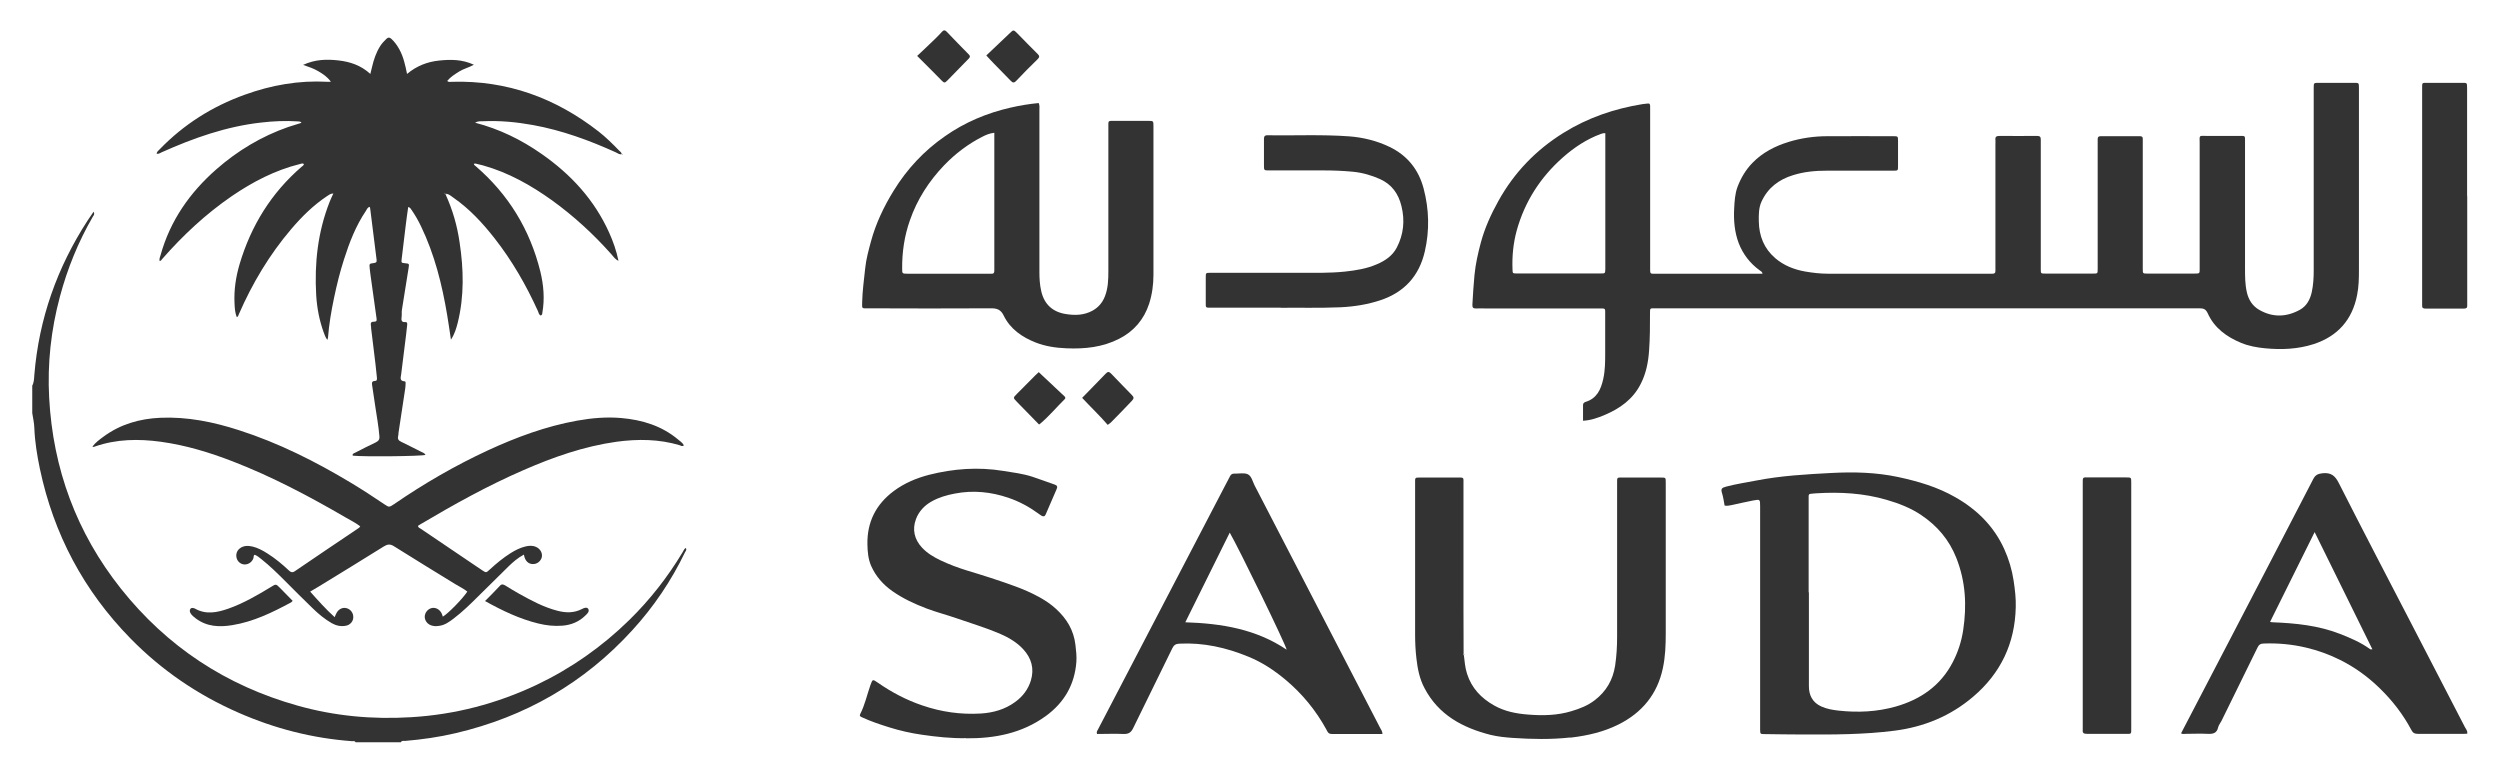 <?xml version="1.0" encoding="UTF-8"?><svg id="Layer_1" xmlns="http://www.w3.org/2000/svg" viewBox="0 0 190.71 59.19"><defs><style>.cls-1{fill:#333;}</style></defs><g id="pLfkQP.tif"><g><path class="cls-1" d="m27.13,56.63c-.06-.13-.18-.09-.28-.09-3.01-.22-5.89-.96-8.65-2.17-3.11-1.36-5.87-3.24-8.24-5.66-3.57-3.64-5.87-7.97-6.92-12.96-.21-1.02-.38-2.04-.42-3.08-.01-.39-.1-.78-.16-1.16v-2.09c.14-.26.14-.56.16-.83.35-4.28,1.74-8.19,4.07-11.78.14-.21.28-.41.45-.66.1.2,0,.29-.06.38-1.11,1.92-1.94,3.96-2.51,6.1-.68,2.53-.96,5.1-.82,7.71.29,5.42,2.09,10.3,5.47,14.56,3.52,4.43,8.03,7.4,13.49,8.93,2.84.8,5.73,1.06,8.66.88,3.34-.2,6.52-1.03,9.55-2.46,2.65-1.26,5.01-2.92,7.1-4.97,1.57-1.54,2.92-3.27,4.05-5.15.07-.11.11-.25.24-.33.1.13,0,.23-.05.32-1.05,2.18-2.39,4.17-4.02,5.95-3.67,4.03-8.19,6.62-13.49,7.86-1.27.3-2.55.48-3.85.59-.11,0-.25-.04-.32.1h-3.45Z"/><path class="cls-1" d="m120.76,32.11c0-.41,0-.8,0-1.19,0-.14.05-.21.19-.26.86-.26,1.17-.94,1.35-1.74.15-.67.15-1.34.15-2.02,0-.97,0-1.93,0-2.9,0-.5.05-.47-.46-.47-2.87,0-5.74,0-8.62,0-.26,0-.51-.01-.77,0-.22.01-.29-.07-.28-.29.04-.75.09-1.51.16-2.26.08-.84.27-1.66.48-2.46.3-1.12.78-2.18,1.35-3.2,1.2-2.16,2.86-3.88,4.95-5.18,1.86-1.16,3.89-1.85,6.05-2.2.12-.02.24-.02.36-.04.17-.03.21.05.21.2,0,.11,0,.21,0,.32,0,3.97,0,7.95,0,11.92,0,.61-.05.54.53.54,2.54,0,5.08,0,7.62,0h.42c-.02-.17-.15-.2-.23-.27-.73-.53-1.26-1.23-1.58-2.05-.32-.84-.4-1.75-.35-2.66.03-.55.06-1.11.25-1.63.26-.69.63-1.32,1.15-1.85.77-.79,1.71-1.27,2.74-1.59.97-.3,1.97-.44,2.99-.44,1.66-.01,3.33,0,4.99,0,.37,0,.38,0,.38.36,0,.63,0,1.27,0,1.9,0,.37,0,.37-.37.37-1.69,0-3.39,0-5.08,0-.87,0-1.72.08-2.55.34-1.09.33-1.93.97-2.41,2.01-.22.47-.22,1-.21,1.52.02,1.12.4,2.07,1.26,2.81.66.56,1.43.86,2.26,1.01.58.1,1.16.17,1.76.17,4.07,0,8.13,0,12.2,0,.11,0,.21,0,.32,0,.17.01.26-.05.25-.23,0-.11,0-.21,0-.32,0-3.11,0-6.23,0-9.34,0-.11.01-.21,0-.32-.03-.25.09-.3.32-.3.95,0,1.9.01,2.86,0,.23,0,.28.08.28.29,0,1.04,0,2.09,0,3.13,0,2.16,0,4.32,0,6.48,0,.09,0,.18,0,.27,0,.32,0,.33.33.33.91,0,1.81,0,2.72,0,.32,0,.63,0,.95,0,.34,0,.34,0,.34-.36,0-.09,0-.18,0-.27,0-3.1,0-6.2,0-9.29,0-.11,0-.21,0-.32-.01-.17.06-.24.23-.24,1,0,2,0,2.99,0,.15,0,.23.05.22.21,0,.12,0,.24,0,.36,0,3.1,0,6.2,0,9.29,0,.09,0,.18,0,.27,0,.34,0,.35.35.35,1.19,0,2.39,0,3.58,0,.44,0,.41,0,.41-.43,0-3.16,0-6.32,0-9.48,0-.7-.1-.59.6-.59.82,0,1.63,0,2.45,0,.44,0,.41-.03.41.42,0,3.22,0,6.44,0,9.66,0,.62,0,1.24.14,1.85.13.57.43,1.04.93,1.33,1.03.6,2.09.57,3.12,0,.5-.28.77-.76.9-1.34.12-.55.15-1.1.15-1.66,0-4.55,0-9.1,0-13.65,0-.09,0-.18,0-.27,0-.39,0-.39.4-.39.89,0,1.78,0,2.68,0,.36,0,.37,0,.37.38,0,1.8,0,3.6,0,5.39,0,2.83,0,5.65,0,8.48,0,.65-.01,1.3-.14,1.94-.37,1.89-1.48,3.14-3.31,3.74-1.21.39-2.45.44-3.71.32-.62-.06-1.24-.17-1.82-.41-1.11-.46-2.05-1.13-2.56-2.27-.14-.3-.31-.37-.62-.37-13.82,0-27.64,0-41.45,0-.05,0-.09,0-.14,0-.32,0-.33,0-.33.32,0,.97,0,1.93-.07,2.9-.06.89-.23,1.75-.64,2.55-.59,1.17-1.59,1.88-2.76,2.37-.52.22-1.05.41-1.67.44Zm1.69-21.95c-.09,0-.13,0-.17.01-.06.01-.11.03-.17.05-1.08.4-2.03,1.03-2.89,1.79-1.72,1.52-2.91,3.38-3.52,5.58-.26.95-.36,1.95-.32,2.95.01.31,0,.32.33.32,2.13,0,4.26,0,6.39,0,.35,0,.35,0,.36-.35,0-.06,0-.12,0-.18v-10.19Z"/><path class="cls-1" d="m34,14.85c.53,1.16.88,2.38,1.06,3.64.31,2.05.36,4.09-.14,6.12-.11.43-.23.86-.52,1.3-.1-.68-.19-1.29-.29-1.89-.39-2.33-.96-4.61-1.99-6.75-.21-.44-.45-.86-.72-1.25-.06-.08-.1-.19-.26-.23-.06.44-.13.88-.18,1.32-.11.88-.21,1.77-.32,2.65-.03.29-.03.29.26.32.32.03.32.04.27.36-.17,1.06-.34,2.13-.51,3.19-.03.16,0,.33-.02.5-.02.23-.08.47.29.44.15-.01.14.13.13.23-.03.24-.05.48-.08.72-.13,1.02-.26,2.04-.38,3.05-.03.22-.14.5.27.52.06,0,.08.08.07.15,0,.14-.01.27-.03.41-.17,1.12-.34,2.24-.51,3.36-.01.09,0,.18-.03.27-.05.22.04.33.23.42.5.24,1,.5,1.5.75.13.07.28.1.36.25-.3.11-4.8.15-5.55.06-.05-.15.08-.17.17-.22.52-.27,1.05-.54,1.58-.79.22-.11.31-.23.28-.49-.06-.75-.2-1.5-.31-2.24-.08-.54-.16-1.07-.24-1.61-.02-.17-.06-.34.21-.35.18,0,.16-.15.15-.27-.03-.35-.07-.69-.11-1.04-.11-.9-.22-1.8-.33-2.7,0-.07,0-.15-.02-.23-.03-.19.03-.29.24-.28.15,0,.22-.04.2-.21-.15-1.05-.3-2.11-.44-3.16-.03-.24-.07-.48-.09-.72-.03-.33-.03-.34.3-.38.17-.02.25-.06.23-.24-.16-1.3-.33-2.61-.49-3.91,0-.04-.02-.09-.04-.14-.17.04-.22.2-.29.31-.77,1.14-1.26,2.41-1.67,3.7-.31.96-.55,1.94-.76,2.94-.21,1-.38,2-.46,3.02,0,.04-.02.08-.05.18-.15-.2-.21-.39-.28-.58-.33-.91-.51-1.86-.57-2.83-.14-2.44.12-4.82,1.02-7.11.08-.21.18-.41.29-.65-.23,0-.35.12-.48.2-1.04.69-1.92,1.56-2.73,2.51-1.67,1.96-2.97,4.14-4,6.5-.03.08-.05.17-.15.23-.15-.34-.16-.7-.18-1.06-.05-1.02.1-2.02.39-3,.87-2.92,2.41-5.42,4.73-7.42.07-.06.16-.09.17-.21-.1-.08-.19-.02-.29,0-1.9.47-3.61,1.36-5.22,2.46-1.98,1.36-3.72,2.99-5.3,4.79-.05.06-.08.13-.19.16-.05-.17.03-.32.07-.46.73-2.63,2.23-4.77,4.26-6.55,1.62-1.42,3.44-2.51,5.47-3.22.33-.11.66-.21,1.02-.32-.08-.12-.19-.1-.28-.11-.94-.06-1.87-.02-2.81.09-2.66.3-5.14,1.18-7.56,2.26-.12.05-.23.15-.4.12.01-.17.15-.25.24-.35,1.83-1.89,4-3.26,6.47-4.15,2.04-.74,4.14-1.11,6.31-.99.06,0,.12,0,.27,0-.28-.39-.61-.6-.95-.8-.33-.2-.7-.33-1.17-.49.94-.43,1.82-.44,2.7-.34.88.1,1.71.37,2.43,1.03.05-.22.09-.37.13-.53.13-.56.31-1.1.62-1.59.13-.21.3-.38.47-.55.13-.13.25-.13.39,0,.25.23.44.5.6.79.31.56.45,1.18.59,1.88.73-.61,1.55-.93,2.45-1.02.87-.09,1.75-.1,2.65.32-.4.22-.8.31-1.13.52-.33.21-.66.41-.91.72.14.11.26.06.37.06,4.2-.12,7.89,1.23,11.18,3.79.56.44,1.07.94,1.56,1.45.08.08.19.15.21.28h0c-.18.05-.32-.08-.46-.14-2.03-.92-4.11-1.68-6.31-2.08-1.27-.23-2.54-.35-3.83-.29-.19,0-.39-.01-.59.11,1.85.48,3.53,1.3,5.07,2.38,2.24,1.56,4.03,3.5,5.16,6.01.3.67.55,1.37.71,2.15-.27-.13-.39-.33-.54-.5-1.36-1.53-2.86-2.91-4.52-4.11-1.62-1.16-3.34-2.13-5.27-2.67-.19-.05-.38-.1-.57-.14-.04,0-.08,0-.13.01,0,.1.07.13.13.18,2.51,2.16,4.15,4.85,4.94,8.05.25,1.03.34,2.09.15,3.15-.01.07,0,.15-.12.2-.15-.06-.16-.22-.22-.35-.9-1.98-1.97-3.84-3.31-5.55-.91-1.16-1.9-2.23-3.12-3.08-.17-.12-.33-.27-.55-.31-.04-.04-.08-.06-.14-.04,0-.04,0-.05-.02-.03.01,0,.02.02.03.02,0,.05.02.09.06.11Z"/><path class="cls-1" d="m79.24,7.87c.08.19.05.36.05.52,0,4.13,0,8.25,0,12.38,0,.48.03.97.14,1.44.23,1.02.89,1.6,1.9,1.75.68.11,1.37.09,2.01-.26.45-.25.76-.61.95-1.1.24-.62.26-1.26.26-1.91,0-3.66,0-7.31,0-10.97,0-.54-.05-.5.48-.5.85,0,1.69,0,2.54,0,.42,0,.42,0,.42.41,0,1.84,0,3.69,0,5.53,0,1.93,0,3.87,0,5.8,0,.75-.1,1.5-.33,2.21-.39,1.2-1.17,2.11-2.3,2.68-1.26.64-2.61.78-4,.72-.81-.03-1.61-.15-2.35-.44-1.02-.4-1.94-1.02-2.44-2.05-.23-.48-.54-.57-1.02-.56-3.1.02-6.2.01-9.3,0-.53,0-.49.06-.48-.48.02-.86.14-1.71.23-2.57.07-.7.26-1.38.44-2.05.37-1.37.98-2.65,1.73-3.87,1.02-1.66,2.33-3.06,3.92-4.16,1.51-1.06,3.2-1.77,5-2.18.7-.16,1.41-.28,2.16-.35Zm-3.4,2.26c-.36.04-.65.17-.92.31-1.08.55-2.04,1.28-2.89,2.16-1.17,1.22-2.07,2.62-2.62,4.21-.42,1.19-.6,2.42-.59,3.68,0,.38,0,.39.41.39,2.07,0,4.14,0,6.21,0,.06,0,.12,0,.18,0,.18.02.24-.08.23-.24,0-.09,0-.18,0-.27,0-3.25,0-6.49,0-9.74,0-.15,0-.3,0-.49Z"/><path class="cls-1" d="m131.56,38.57c-.06-.32-.1-.65-.2-.96-.1-.32-.02-.4.32-.49.75-.2,1.52-.31,2.28-.46,1.9-.37,3.83-.48,5.75-.58,1.7-.09,3.4-.05,5.09.31,1.53.33,3,.76,4.36,1.54,1.64.93,2.94,2.21,3.73,3.95.35.77.59,1.57.72,2.43.1.67.18,1.34.16,2.01-.06,2.76-1.15,5.04-3.24,6.82-1.73,1.48-3.75,2.31-6,2.6-2.34.3-4.7.3-7.06.29-.95,0-1.9-.02-2.86-.03-.33,0-.33-.01-.34-.32,0-.11,0-.21,0-.32,0-5.57,0-11.15,0-16.72,0-.56,0-.56-.54-.46-.55.11-1.09.23-1.63.35-.18.04-.35.07-.54.04Zm6.41,6.62s.01,0,.02,0c0,2.39,0,4.77,0,7.16,0,.69.28,1.24.94,1.54.42.19.87.27,1.34.32,1.47.16,2.92.09,4.34-.31,1.89-.54,3.41-1.58,4.34-3.36.41-.78.68-1.61.81-2.48.28-1.87.19-3.69-.52-5.49-.55-1.39-1.45-2.45-2.67-3.27-.81-.55-1.72-.9-2.65-1.17-1.74-.51-3.54-.61-5.34-.5-.15,0-.3.03-.45.04-.11,0-.16.06-.16.17,0,.12,0,.24,0,.36,0,2.33,0,4.65,0,6.98Z"/><path class="cls-1" d="m111.67,49.98c.06.47.09.95.24,1.41.35,1.1,1.07,1.86,2.06,2.42.81.46,1.69.63,2.6.7,1.11.09,2.23.07,3.31-.26.64-.19,1.25-.43,1.78-.84.87-.67,1.38-1.54,1.55-2.64.11-.74.15-1.47.15-2.2,0-3.88,0-7.76,0-11.65,0-.55-.04-.49.48-.49.95,0,1.9,0,2.86,0,.37,0,.37,0,.37.37,0,1.75,0,3.5,0,5.26,0,2.08,0,4.17,0,6.25,0,.89-.03,1.78-.22,2.66-.42,1.99-1.59,3.4-3.39,4.3-1.12.56-2.33.84-3.57.99-.04-.04-.08-.04-.12,0-1.46.16-2.92.13-4.39.03-.57-.04-1.13-.1-1.67-.23-2.13-.54-3.97-1.52-5.04-3.56-.38-.71-.53-1.48-.62-2.27-.07-.6-.1-1.2-.1-1.81,0-3.83,0-7.67,0-11.5,0-.53-.05-.49.48-.49.89,0,1.78,0,2.67,0,.61,0,.54-.06.54.52,0,3.17,0,6.34,0,9.51,0,1.13,0,2.26.01,3.4-.05.04-.04.08,0,.12Z"/><path class="cls-1" d="m39.96,42.31c-.45.24-.82.56-1.16.89-.78.76-1.55,1.53-2.32,2.29-.6.6-1.21,1.19-1.88,1.7-.33.25-.66.49-1.08.55-.16.03-.33.04-.5,0-.35-.06-.61-.34-.62-.68,0-.31.22-.59.51-.67.3-.08.62.08.78.4.04.08.06.17.09.25.4-.23,1.49-1.34,1.87-1.91-.28-.23-.61-.38-.92-.57-1.56-.96-3.12-1.91-4.66-2.88-.31-.2-.51-.17-.8.01-1.63,1.02-3.27,2.02-4.9,3.02-.22.13-.44.26-.71.42.61.68,1.19,1.34,1.87,1.95.06-.14.1-.25.16-.35.17-.29.48-.42.77-.33.3.09.5.37.49.69,0,.3-.23.58-.55.64-.39.08-.75,0-1.09-.19-.54-.31-1.02-.71-1.46-1.14-.71-.68-1.4-1.38-2.09-2.07-.58-.58-1.16-1.15-1.8-1.66-.16-.13-.33-.27-.52-.35-.13.05-.07.18-.11.27-.11.29-.37.47-.66.47-.28,0-.53-.2-.61-.46-.09-.29,0-.59.24-.77.29-.22.62-.21.95-.14.42.1.79.3,1.15.53.59.37,1.13.82,1.63,1.29.15.14.27.2.47.06,1.62-1.11,3.25-2.2,4.88-3.3.04-.02.06-.07.1-.12-.35-.27-.74-.46-1.12-.68-2.77-1.61-5.6-3.11-8.6-4.27-1.78-.69-3.6-1.24-5.49-1.5-1.69-.23-3.38-.21-5.02.36-.06.02-.11.06-.2.01.24-.32.55-.54.86-.77,1.28-.94,2.75-1.36,4.32-1.43,2.07-.09,4.06.32,6.01.95,3.02.97,5.84,2.39,8.55,4.02.85.51,1.69,1.06,2.52,1.62.37.25.37.25.75,0,2.27-1.56,4.65-2.94,7.15-4.1,2.19-1.01,4.43-1.84,6.81-2.27,1.12-.2,2.25-.3,3.38-.2,1.59.14,3.08.59,4.33,1.64.16.13.34.25.44.44-.12.11-.21.04-.3,0-1.59-.48-3.21-.49-4.85-.27-2.48.35-4.81,1.17-7.08,2.16-2.72,1.18-5.31,2.62-7.86,4.13-.06.04-.13.08-.19.12,0,.14.13.17.2.22,1.55,1.05,3.11,2.1,4.66,3.15.36.24.33.22.64-.06.49-.45,1-.87,1.57-1.23.35-.22.71-.4,1.11-.5.28-.07.57-.09.84.04.3.14.47.44.43.73-.04.28-.3.53-.57.56-.35.05-.61-.12-.74-.46-.03-.08-.04-.17-.07-.28Z"/><path class="cls-1" d="m73.68,56.31c-1.12.02-2.24-.1-3.34-.26-.85-.12-1.69-.31-2.52-.57-.7-.22-1.39-.45-2.06-.76-.14-.06-.21-.11-.14-.25.36-.7.52-1.47.78-2.21.17-.46.16-.46.57-.18,1.05.73,2.17,1.32,3.38,1.73,1.45.5,2.94.71,4.47.62.95-.06,1.84-.31,2.62-.88.58-.42.99-.96,1.2-1.64.27-.9.05-1.7-.59-2.39-.5-.54-1.13-.9-1.8-1.19-1.07-.45-2.19-.79-3.29-1.17-.75-.26-1.53-.46-2.27-.74-.92-.35-1.81-.76-2.62-1.33-.71-.5-1.26-1.13-1.61-1.91-.23-.52-.28-1.09-.29-1.66-.03-1.7.65-3.05,2.02-4.07.81-.6,1.72-.98,2.68-1.23,1.86-.47,3.75-.61,5.65-.3.75.12,1.51.21,2.24.45.57.19,1.14.4,1.71.6.19.07.21.17.13.35-.28.64-.56,1.28-.83,1.92-.07.17-.18.18-.32.1-.09-.05-.17-.12-.26-.18-.7-.51-1.45-.91-2.27-1.19-1.33-.45-2.68-.59-4.08-.32-.63.12-1.22.29-1.77.6-.56.31-.99.78-1.2,1.36-.29.78-.12,1.53.46,2.16.4.43.89.72,1.41.97.67.32,1.35.57,2.06.79,1.2.36,2.39.74,3.57,1.17.67.24,1.31.52,1.93.86.45.25.88.54,1.26.89.81.74,1.35,1.62,1.48,2.75.05.43.1.86.07,1.29-.13,1.74-.93,3.11-2.33,4.13-1.82,1.32-3.9,1.72-6.09,1.7Z"/><path class="cls-1" d="m105.48,55.99c-1.32,0-2.6,0-3.89,0-.27,0-.32-.17-.41-.34-.8-1.46-1.84-2.73-3.12-3.8-.86-.72-1.8-1.34-2.84-1.76-1.68-.69-3.41-1.08-5.24-.99-.28.01-.43.1-.55.35-.99,2.04-2,4.06-2.99,6.1-.16.33-.35.45-.72.44-.68-.03-1.36,0-2.03,0-.06-.13,0-.23.05-.31,3.22-6.18,6.44-12.37,9.67-18.55.14-.27.28-.53.42-.8.07-.14.16-.2.31-.2.35.01.73-.08,1.03.04.3.13.38.55.53.85,1.55,2.98,3.1,5.97,4.64,8.96,1.65,3.19,3.3,6.37,4.95,9.56.07.13.17.25.17.46Zm-15.06-8.52c2.78.09,5.4.52,7.73,2.09-.06-.38-3.62-7.68-4.34-8.93-1.13,2.28-2.24,4.53-3.39,6.84Z"/><path class="cls-1" d="m188.2,55.97c-.07,0-.15.01-.22.01-1.18,0-2.36,0-3.54,0-.24,0-.37-.06-.49-.29-.63-1.19-1.45-2.25-2.42-3.19-.9-.88-1.91-1.61-3.04-2.17-.82-.41-1.69-.72-2.58-.93-1.06-.25-2.13-.35-3.22-.31-.24,0-.38.09-.48.31-.91,1.87-1.83,3.74-2.75,5.6-.08.16-.21.31-.25.48-.1.46-.4.52-.8.5-.56-.03-1.12,0-1.68,0-.11,0-.24.04-.35-.04,1.33-2.55,2.65-5.08,3.97-7.62,2.04-3.92,4.08-7.84,6.11-11.77.17-.33.37-.41.72-.45.63-.06.94.17,1.23.74,1.81,3.57,3.66,7.11,5.5,10.66,1.37,2.65,2.75,5.3,4.12,7.96.08.15.22.29.18.51Zm-7.39-6.45q.11.09.16,0c-1.46-2.95-2.91-5.91-4.4-8.93-1.16,2.33-2.27,4.58-3.4,6.85.1.02.15.03.21.03,1.74.07,3.46.24,5.11.88.81.32,1.6.65,2.31,1.17Z"/><path class="cls-1" d="m97.69,23.47c-1.96,0-3.62,0-5.28,0-.46,0-.43.03-.43-.41,0-.63,0-1.27,0-1.9,0-.34,0-.35.35-.35,2.25,0,4.5,0,6.76,0,1.16,0,2.33.03,3.49-.09.84-.09,1.67-.22,2.45-.56.64-.27,1.21-.66,1.53-1.29.51-.99.62-2.04.35-3.14-.23-.96-.75-1.67-1.64-2.07-.65-.29-1.34-.49-2.07-.56-.74-.07-1.48-.1-2.22-.1-1.39,0-2.78,0-4.17,0-.39,0-.39,0-.39-.4,0-.66,0-1.33,0-1.99,0-.2.05-.3.28-.29,2.07.03,4.14-.07,6.21.08,1.07.08,2.12.34,3.08.8,1.35.65,2.22,1.71,2.61,3.18.42,1.6.46,3.2.09,4.8-.43,1.87-1.56,3.11-3.38,3.72-.99.33-2.01.49-3.05.54-1.62.07-3.23.02-4.56.04Z"/><path class="cls-1" d="m162.58,46.2c0,3.1,0,6.2,0,9.29,0,.56.04.49-.48.49-.97,0-1.93,0-2.9,0-.23,0-.35-.05-.32-.3,0-.07,0-.15,0-.23,0-6.16,0-12.33,0-18.49,0-.62-.04-.54.53-.54.92,0,1.84,0,2.77,0,.4,0,.4,0,.4.39,0,1.03,0,2.05,0,3.08v6.3Z"/><path class="cls-1" d="m188.21,14.96c0,2.67,0,5.35,0,8.02,0,.11,0,.21,0,.32.01.17-.06.24-.24.24-.98,0-1.96,0-2.95,0-.17,0-.26-.05-.25-.23,0-.11,0-.21,0-.32,0-5.36,0-10.73,0-16.09,0-.05,0-.09,0-.14,0-.48-.03-.44.44-.44.83,0,1.66,0,2.49,0,.54,0,.49-.05.5.48,0,1.65,0,3.29,0,4.94,0,1.07,0,2.15,0,3.22Z"/><path class="cls-1" d="m36.99,45.86c.42-.42.79-.79,1.15-1.18.14-.15.25-.1.4-.02.36.22.72.45,1.09.65.92.51,1.85,1.01,2.89,1.28.65.17,1.28.18,1.89-.14.05-.03.11-.05.17-.07.11-.03.22-.04.29.06.06.09.05.21-.02.3-.05.07-.11.14-.18.2-.49.49-1.1.74-1.78.79-.62.05-1.23-.02-1.84-.17-1.42-.35-2.72-.97-4.05-1.71Z"/><path class="cls-1" d="m22.33,45.83c-.06.06-.08.1-.12.12-1.43.77-2.88,1.48-4.5,1.74-.97.16-1.93.12-2.77-.51-.16-.12-.31-.24-.41-.41-.06-.11-.08-.24.01-.34.08-.09.19-.05.3-.02.01,0,.03.01.04.02.85.48,1.7.29,2.54,0,1.16-.41,2.22-1.03,3.26-1.66.37-.23.37-.23.67.07.33.33.65.66.98,1Z"/><path class="cls-1" d="m79.23,28.38c.67.63,1.31,1.23,1.96,1.84.07.07.12.14.03.23-.63.62-1.2,1.31-1.88,1.88-.03.03-.07.04-.08.05-.57-.58-1.12-1.15-1.68-1.72-.31-.32-.31-.31,0-.62.47-.47.93-.94,1.4-1.41.1-.1.22-.2.27-.25Z"/><path class="cls-1" d="m75.24,4.23c.59-.56,1.18-1.12,1.77-1.68.3-.29.3-.3.6,0,.51.52,1.01,1.04,1.53,1.55.17.16.18.26,0,.43-.55.53-1.09,1.08-1.62,1.64-.15.16-.26.16-.41,0-.43-.45-.87-.89-1.3-1.33-.17-.17-.33-.35-.57-.61Z"/><path class="cls-1" d="m69.96,4.27c.5-.47.96-.9,1.41-1.34.17-.17.34-.34.5-.52.12-.13.22-.12.34,0,.56.59,1.13,1.17,1.7,1.75.11.11.1.19,0,.3-.55.56-1.09,1.12-1.64,1.68-.2.2-.24.2-.44,0-.25-.24-.48-.5-.73-.74-.36-.36-.72-.72-1.14-1.14Z"/><path class="cls-1" d="m84.5,32.41c-.63-.73-1.31-1.37-1.95-2.06.6-.62,1.2-1.22,1.79-1.84.16-.17.26-.18.43,0,.51.54,1.03,1.06,1.54,1.59.21.21.21.29.02.49-.53.56-1.06,1.11-1.6,1.65-.06.06-.15.11-.23.17Z"/><path class="cls-1" d="m111.67,49.98s-.05-.08,0-.12c.04.04.04.08,0,.12Z"/><path class="cls-1" d="m119.77,56.27s.08-.05.12,0c-.04.04-.08.05-.12,0Z"/><path class="cls-1" d="m47.44,11.75s.04.02.06.04c-.06.04-.06,0-.05-.04,0,0,0,0,0,0Z"/><path class="cls-1" d="m34,14.85s-.06-.06-.06-.11h0c.06-.02.1,0,.14.04-.02.02-.04.05-.07.07Z"/><path class="cls-1" d="m33.93,14.74s-.02-.02-.03-.02c.02-.02.02-.01.02.03,0,0,0,0,0,0Z"/><path class="cls-1" d="m180.81,49.53c.05,0,.11,0,.16,0q-.05.09-.16,0Z"/></g></g></svg>